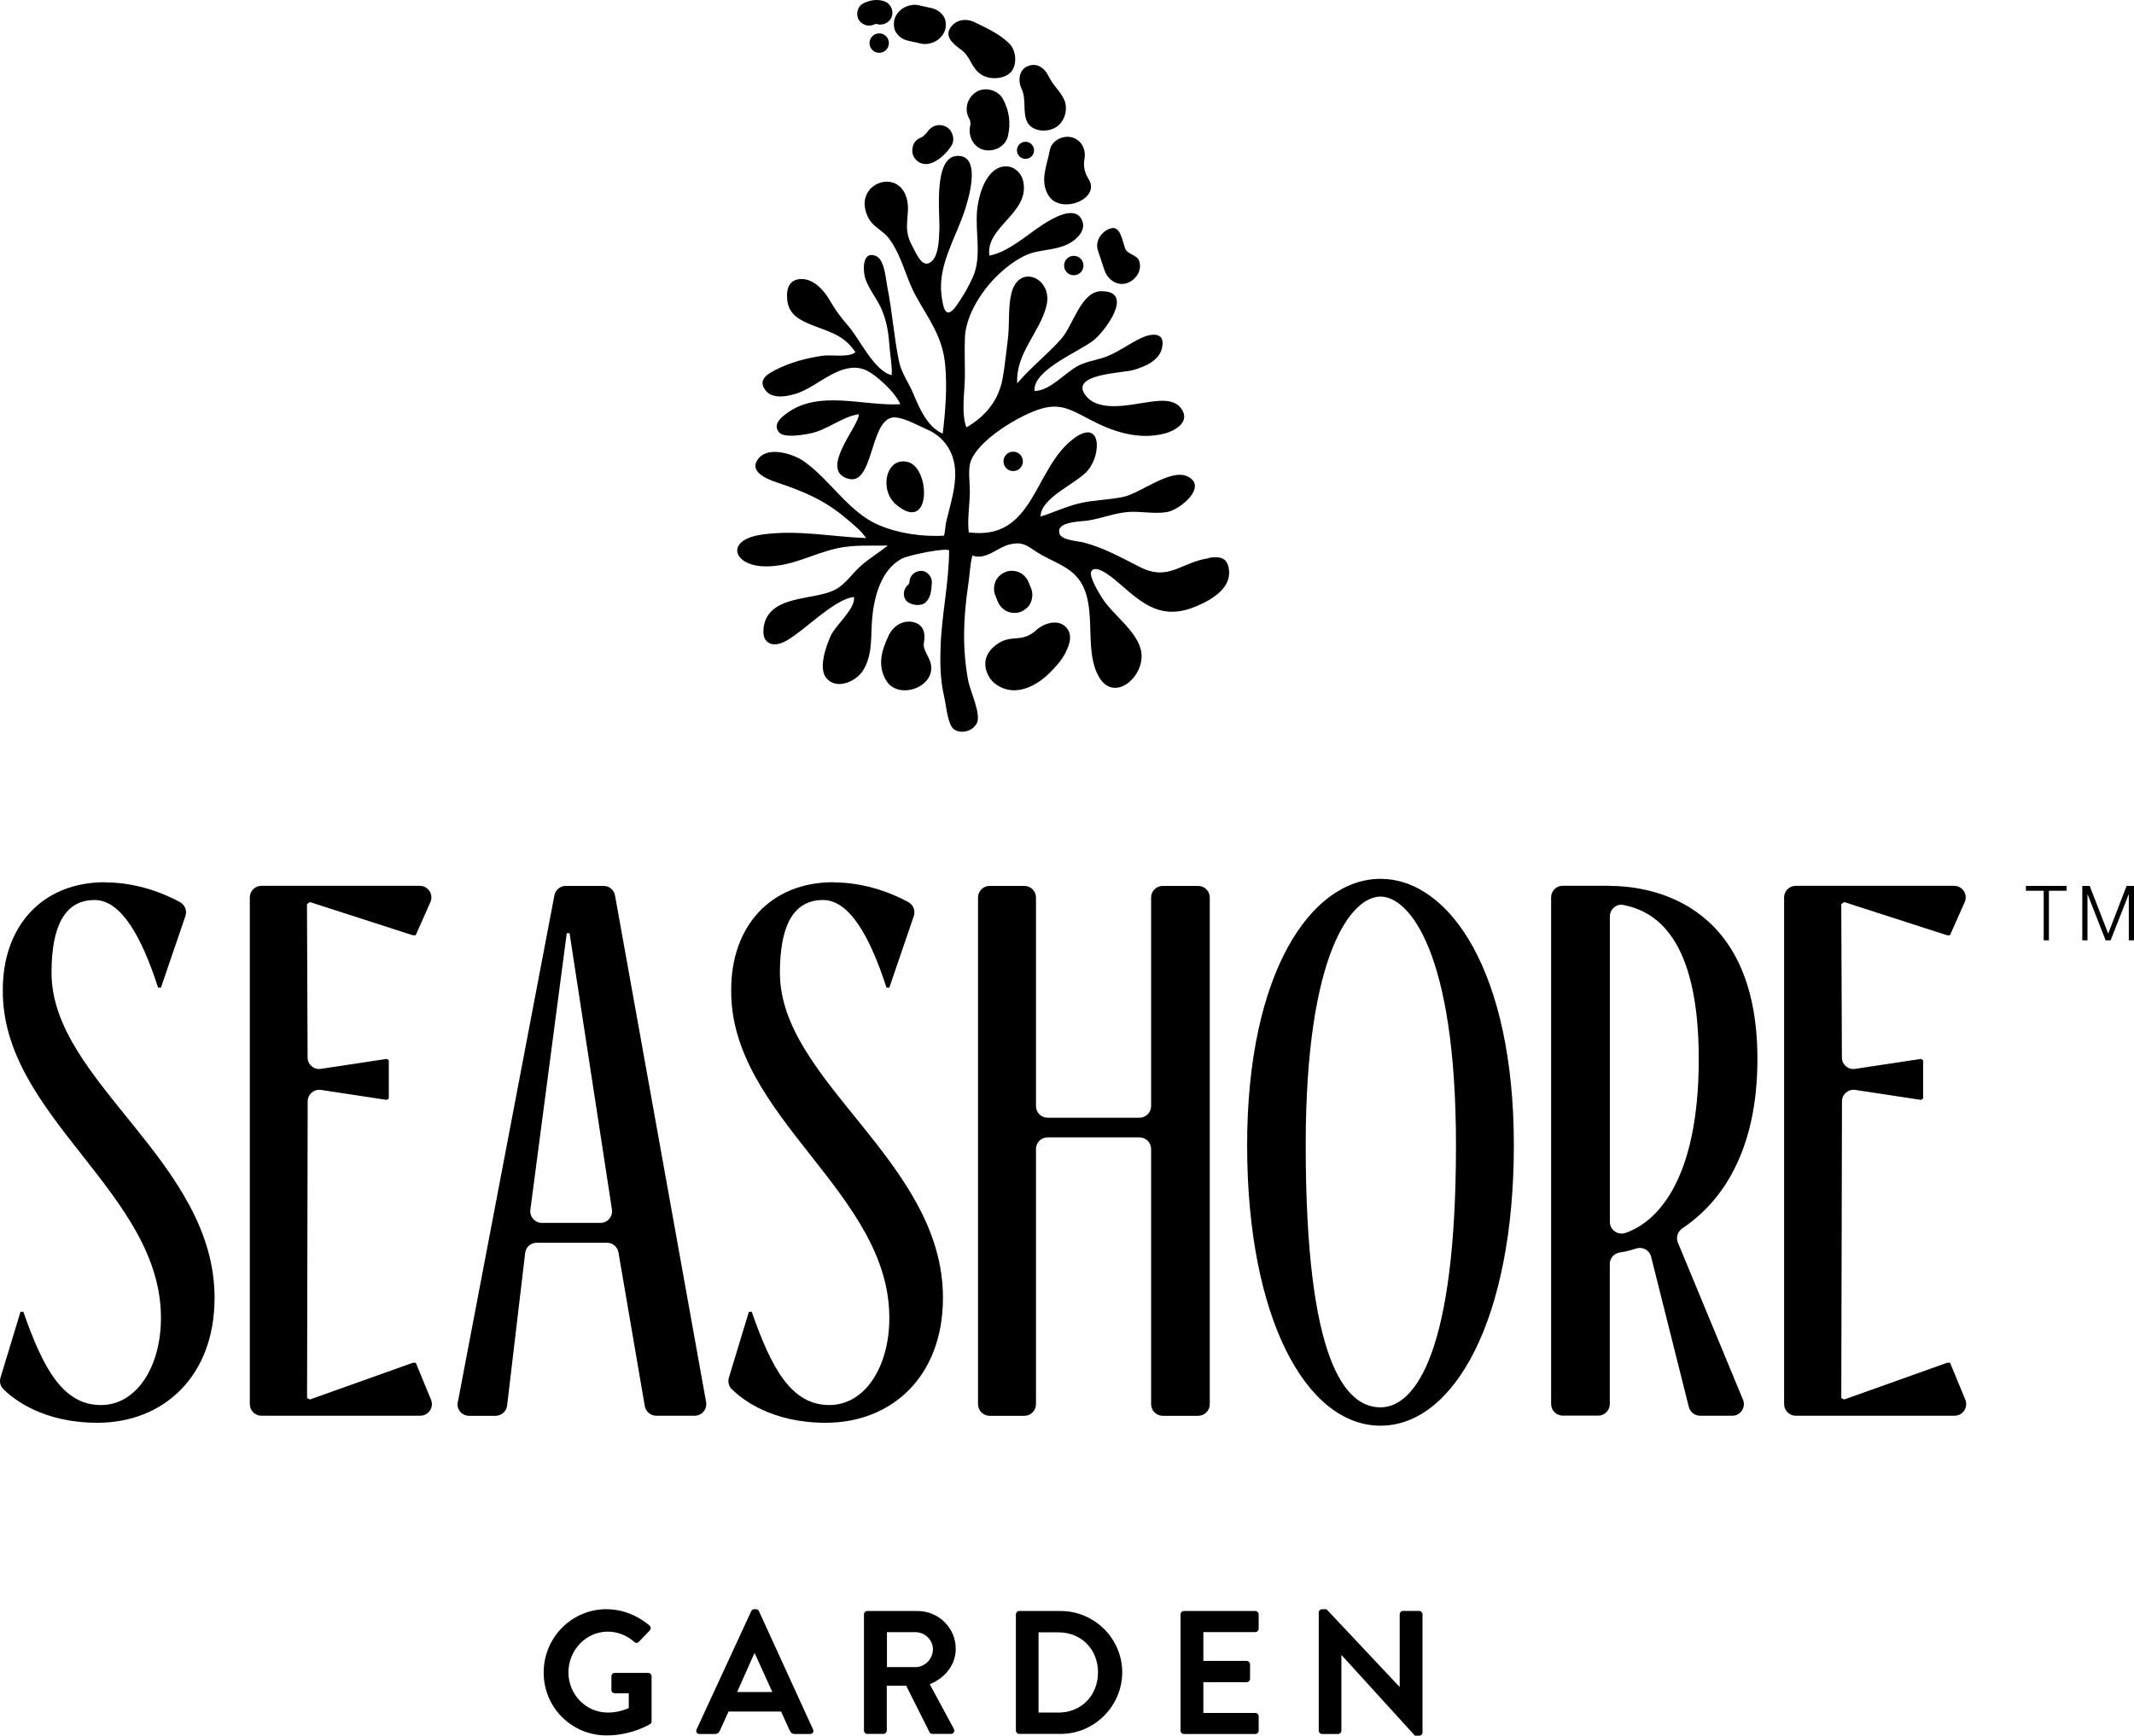 <svg xmlns="http://www.w3.org/2000/svg" fill="none" viewBox="0 0 327 266" height="266" width="327">
<path fill="black" d="M16.115 135.228C21.244 135.228 25.51 137.119 27.561 138.241C28.331 138.66 28.695 139.565 28.412 140.389L24.659 151.361H24.227C21.636 143.349 18.491 137.93 14.495 137.93C9.744 137.93 7.895 142.254 7.895 149.078C7.895 165.752 32.88 177.98 32.88 198.883C32.88 211.004 24.983 218.044 14.927 218.044C6.68 218.044 2.158 214.517 0.512 212.882C0.039 212.423 -0.109 211.747 0.08 211.112L3.144 201.032H3.576C6.599 209.693 9.636 215.328 15.467 215.328C20.88 215.328 24.551 209.585 24.659 202.329C24.983 182.844 0.215 171.251 0.431 151.658C0.431 142.024 6.383 135.201 16.115 135.201V135.228Z"></path>
<path fill="black" d="M47.053 214.26L47.485 214.476L63.277 208.842H63.709L66.044 214.503C66.53 215.679 65.666 216.963 64.398 216.963H40.061C39.076 216.963 38.279 216.165 38.279 215.179V137.538C38.279 136.552 39.076 135.755 40.061 135.755H64.33C65.612 135.755 66.476 137.079 65.95 138.254L63.696 143.335H63.264L47.471 138.241L47.039 138.565L47.134 162.063C47.134 163.144 48.106 163.982 49.172 163.806L59.255 162.279L59.579 162.495V168.346L59.255 168.562L49.186 167.035C48.119 166.873 47.147 167.697 47.147 168.792L47.053 214.26Z"></path>
<path fill="black" d="M70.161 214.855L84.954 137.214C85.116 136.376 85.845 135.768 86.696 135.768H92.5C93.364 135.768 94.093 136.39 94.241 137.228L108.198 214.868C108.4 215.963 107.563 216.963 106.457 216.963H100.558C99.694 216.963 98.952 216.341 98.803 215.49L94.767 191.925C94.619 191.073 93.876 190.452 93.013 190.452H82.241C81.337 190.452 80.581 191.128 80.473 192.019L77.706 215.409C77.598 216.301 76.842 216.976 75.938 216.976H71.875C70.755 216.976 69.918 215.963 70.134 214.868L70.161 214.855ZM86.844 143.024L81.269 185.398C81.135 186.466 81.958 187.412 83.024 187.412H92.014C93.107 187.412 93.93 186.439 93.769 185.358L87.276 143.011H86.844V143.024Z"></path>
<path fill="black" d="M127.728 135.228C132.858 135.228 137.123 137.119 139.175 138.241C139.944 138.66 140.308 139.565 140.025 140.389L136.273 151.361H135.841C133.249 143.349 130.104 137.93 126.109 137.93C121.357 137.93 119.508 142.254 119.508 149.078C119.508 165.752 144.493 177.98 144.493 198.883C144.493 211.004 136.597 218.044 126.541 218.044C118.293 218.044 113.772 214.517 112.125 212.882C111.652 212.423 111.504 211.747 111.693 211.112L114.757 201.032H115.189C118.212 209.693 121.249 215.328 127.081 215.328C132.493 215.328 136.165 209.585 136.273 202.329C136.597 182.844 111.828 171.251 112.044 151.658C112.044 142.024 117.996 135.201 127.728 135.201V135.228Z"></path>
<path fill="black" d="M178.17 135.768H183.596C184.582 135.768 185.378 136.566 185.378 137.552V215.193C185.378 216.179 184.582 216.976 183.596 216.976H178.17C177.185 216.976 176.389 216.179 176.389 215.193V176.089C176.389 175.102 175.592 174.305 174.607 174.305H160.529C159.543 174.305 158.747 175.102 158.747 176.089V215.193C158.747 216.179 157.95 216.976 156.965 216.976H151.647C150.662 216.976 149.865 216.179 149.865 215.193V137.552C149.865 136.566 150.662 135.768 151.647 135.768H156.965C157.95 135.768 158.747 136.566 158.747 137.552V169.508C158.747 170.495 159.543 171.292 160.529 171.292H174.607C175.592 171.292 176.389 170.495 176.389 169.508V137.552C176.389 136.566 177.185 135.768 178.17 135.768Z"></path>
<path fill="black" d="M231.973 175.507C231.973 202.032 222.889 218.49 211.537 218.49C200.186 218.49 191.102 202.032 191.102 175.507C191.102 148.983 200.942 134.687 211.537 134.687C222.133 134.687 231.973 148.983 231.973 175.507ZM223.105 175.507C223.105 145.74 215.857 137.403 211.537 137.403C207.218 137.403 200.078 145.74 200.078 175.507C200.078 208.639 206.138 215.679 211.537 215.679C216.937 215.679 223.105 207.018 223.105 175.507Z"></path>
<path fill="black" d="M246.687 135.768C251.667 135.768 269.296 137.39 269.296 162.293C269.296 176.534 263.735 184.277 257.809 188.236C257.094 188.722 256.77 189.614 257.107 190.425L267.082 214.503C267.568 215.679 266.704 216.963 265.449 216.963H260.509C259.699 216.963 258.983 216.409 258.781 215.611L253.004 192.587C252.747 191.573 251.681 191.019 250.696 191.344C249.791 191.641 248.995 191.83 248.252 191.938C247.362 192.06 246.673 192.789 246.673 193.695V215.166C246.673 216.152 245.877 216.949 244.891 216.949H239.465C238.48 216.949 237.684 216.152 237.684 215.166V137.525C237.684 136.538 238.48 135.741 239.465 135.741H246.673L246.687 135.768ZM246.687 187.263C246.687 188.493 247.888 189.33 249.049 188.952C253.598 187.439 260.306 181.291 260.306 162.306C260.306 143.322 253.382 139.606 248.752 138.687C247.672 138.471 246.687 139.349 246.687 140.443V187.263Z"></path>
<path fill="black" d="M282.158 214.26L282.59 214.476L298.383 208.842H298.815L301.15 214.503C301.636 215.679 300.772 216.963 299.503 216.963H275.166C274.181 216.963 273.385 216.165 273.385 215.179V137.538C273.385 136.552 274.181 135.755 275.166 135.755H299.436C300.718 135.755 301.582 137.079 301.055 138.254L298.801 143.335H298.369L282.577 138.241L282.145 138.565L282.239 162.063C282.239 163.144 283.211 163.982 284.278 163.806L294.361 162.279L294.684 162.495V168.346L294.361 168.562L284.291 167.035C283.225 166.873 282.253 167.697 282.253 168.792L282.145 214.26H282.158Z"></path>
<path fill="black" d="M310.438 136.511H313.164V144.105H313.96V136.511H316.674V135.768H310.438V136.511Z"></path>
<path fill="black" d="M325.866 135.768L323.045 143.078L320.21 135.768H319.076V144.105H319.873V137.011L322.653 144.105H323.422L326.203 137.011V144.105H326.999V135.768H325.866Z"></path>
<path fill="black" d="M92.973 246.622C95.389 246.622 97.711 247.568 99.533 249.121C99.749 249.338 99.776 249.662 99.56 249.878L97.886 251.621C97.67 251.837 97.427 251.837 97.184 251.621C96.024 250.594 94.606 250.054 93.122 250.054C89.761 250.054 87.102 252.932 87.102 256.296C87.102 259.661 89.761 262.458 93.149 262.458C94.66 262.458 95.808 261.998 96.348 261.782V259.499H94.201C93.904 259.499 93.689 259.283 93.689 259.012V256.891C93.689 256.594 93.904 256.377 94.201 256.377H99.358C99.627 256.377 99.844 256.621 99.844 256.891V263.782C99.844 263.998 99.736 264.133 99.627 264.214C99.627 264.214 96.861 265.958 92.96 265.958C87.614 265.958 83.309 261.701 83.309 256.323C83.309 250.946 87.614 246.608 92.96 246.608L92.973 246.622Z"></path>
<path fill="black" d="M106.742 265.039L115.11 246.919C115.191 246.757 115.326 246.622 115.569 246.622H115.839C116.109 246.622 116.217 246.757 116.298 246.919L124.586 265.039C124.748 265.39 124.532 265.741 124.127 265.741H121.792C121.387 265.741 121.198 265.579 121.009 265.201L119.686 262.296H111.641L110.319 265.201C110.211 265.471 109.968 265.741 109.536 265.741H107.201C106.796 265.741 106.58 265.39 106.742 265.039ZM118.35 259.309L115.664 253.391H115.583L112.951 259.309H118.35Z"></path>
<path fill="black" d="M132.387 247.405C132.387 247.135 132.603 246.892 132.9 246.892H140.593C143.819 246.892 146.452 249.473 146.452 252.675C146.452 255.148 144.805 257.175 142.47 258.107L146.155 264.944C146.344 265.295 146.155 265.728 145.696 265.728H142.875C142.632 265.728 142.497 265.593 142.443 265.485L138.866 258.35H135.883V265.214C135.883 265.485 135.64 265.728 135.37 265.728H132.9C132.603 265.728 132.387 265.485 132.387 265.214V247.392V247.405ZM140.296 255.486C141.727 255.486 142.956 254.242 142.956 252.743C142.956 251.31 141.714 250.135 140.296 250.135H135.91V255.486H140.296Z"></path>
<path fill="black" d="M155.67 247.405C155.67 247.135 155.886 246.892 156.156 246.892H162.527C167.71 246.892 171.962 251.121 171.962 256.283C171.962 261.444 167.71 265.728 162.527 265.728H156.156C155.886 265.728 155.67 265.485 155.67 265.214V247.392V247.405ZM162.203 262.458C165.699 262.458 168.25 259.823 168.25 256.296C168.25 252.77 165.699 250.162 162.203 250.162H159.139V262.458H162.203Z"></path>
<path fill="black" d="M180.898 247.405C180.898 247.135 181.114 246.892 181.411 246.892H192.358C192.655 246.892 192.871 247.135 192.871 247.405V249.608C192.871 249.878 192.655 250.121 192.358 250.121H184.394V254.54H191.035C191.305 254.54 191.548 254.783 191.548 255.053V257.283C191.548 257.58 191.305 257.796 191.035 257.796H184.394V262.512H192.358C192.655 262.512 192.871 262.755 192.871 263.025V265.228C192.871 265.498 192.655 265.741 192.358 265.741H181.411C181.114 265.741 180.898 265.498 180.898 265.228V247.405Z"></path>
<path fill="black" d="M202.076 247.108C202.076 246.838 202.319 246.622 202.589 246.622H203.264L214.454 258.512H214.481V247.392C214.481 247.122 214.697 246.878 214.994 246.878H217.464C217.734 246.878 217.977 247.122 217.977 247.392V265.512C217.977 265.782 217.734 265.998 217.464 265.998H216.816L205.572 253.648H205.545V265.228C205.545 265.498 205.329 265.741 205.032 265.741H202.589C202.319 265.741 202.076 265.498 202.076 265.228V247.108Z"></path>
<path fill="black" d="M185.272 85.543C180.939 86.138 179.157 89.151 174.689 86.908C171.76 85.435 169.223 83.976 166.105 83.152C165.254 82.922 162.717 82.814 162.366 81.814C161.704 79.922 165.524 79.949 166.618 79.787C169.061 79.422 171.126 78.436 173.623 78.436C175.256 78.436 177.402 78.787 178.995 78.436C180.912 78.017 185.096 74.558 181.978 73.018C179.387 71.748 174.784 75.585 172.125 76.153C169.884 76.625 167.603 76.612 165.376 77.139C163.378 77.612 161.367 78.571 159.45 79.166C159.437 76.247 164.998 74.126 166.698 72.085C168.831 69.545 168.764 64.032 164.498 67.234C158.343 71.856 158.519 82.922 148.449 81.584C148.193 79.585 148.611 77.314 148.611 75.261C148.611 73.909 148.287 71.829 148.787 70.585C150.042 67.491 155.225 64.329 158.303 63.073C161.961 61.586 163.553 62.465 166.887 64.235C170.356 66.086 174.379 67.505 178.455 66.437C180.25 65.964 182.505 64.532 180.925 62.505C179.737 60.992 177.294 61.424 175.661 61.667C173.042 62.046 168.21 63.221 166.28 60.505C163.985 57.303 171.949 57.181 173.609 56.722C175.297 56.249 177.564 55.344 178.037 53.412C178.685 50.763 176.39 51.047 174.716 51.871C172.989 52.722 171.504 53.844 169.722 54.574C168.264 55.182 166.618 55.317 165.2 56.06C163.162 57.127 160.894 59.924 158.519 59.911C158.235 56.654 165.578 53.803 167.643 52.101C169.371 50.669 173.92 44.602 168.75 44.629C165.659 44.642 164.417 49.885 162.649 51.898C160.557 54.276 157.938 56.303 155.873 58.749C155.603 54.128 159.356 50.939 160.354 46.858C161.394 42.642 156.143 40.278 154.982 44.939C154.442 47.155 154.726 49.777 154.429 52.047C154.159 54.06 153.997 56.033 153.633 58.019C153.012 61.384 151.014 63.789 148.085 65.505C147.248 63.235 147.855 59.951 147.855 57.533C147.855 55.614 147.788 53.668 147.855 51.75C147.99 48.236 150.542 44.358 153.079 41.994C154.442 40.724 156.305 39.318 158.073 38.778C159.869 38.237 161.934 38.291 163.715 37.373C164.93 36.751 166.618 35.265 165.727 33.589C164.539 31.387 161.002 33.63 159.639 34.522C157.277 36.075 154.442 38.656 151.608 39.17C150.973 34.765 157.79 32.684 156.805 27.847C156.454 26.104 154.699 24.901 152.89 25.793C150.798 26.82 149.907 30.211 149.718 32.292C149.421 35.603 150.447 39.318 149.111 42.386C148.49 43.818 147.477 45.575 146.546 46.858C144.926 49.115 144.521 47.264 144.265 45.223C143.712 40.778 146.276 36.751 147.707 32.616C148.328 30.819 150.461 24.09 146.924 23.887C142.861 23.671 144.076 32.887 143.941 35.278C143.874 36.575 143.86 38.926 142.875 39.94C141.403 41.453 140.459 38.94 139.689 37.508C138.11 34.535 139.811 32.535 138.771 29.914C137.219 26.036 131.617 28.076 132.603 32.157C133.278 34.913 135.127 34.913 136.423 36.819C138.339 39.616 138.771 42.507 140.337 45.358C142.308 48.925 144.386 51.493 144.818 55.776C145.169 59.289 144.872 63.032 144.454 66.451C142.132 65.464 140.891 62.586 139.959 60.357C139.257 58.668 138.123 57.141 137.773 55.452C136.99 51.736 136.72 47.682 135.95 43.872C135.721 42.724 135.559 39.805 134.236 39.237C132.13 38.332 132.211 41.399 132.562 42.575C133.089 44.304 134.425 45.791 135.127 47.48C135.964 49.48 136.166 51.236 136.328 53.371C136.436 54.695 136.72 56.168 136.639 57.492C133.966 56.884 131.725 51.939 129.944 49.898C128.729 48.52 128.041 47.547 127.096 45.939C126.232 44.453 124.707 42.778 122.857 42.764C121.022 42.751 120.482 44.088 120.617 45.804C120.779 47.831 121.993 48.763 123.748 49.534C126.731 50.831 129.134 51.074 131.078 53.966C130.173 54.844 127.325 54.33 126.016 54.52C123.546 54.884 121.022 55.56 118.794 56.709C117.445 57.398 116.027 58.33 117.404 59.938C118.538 61.262 120.995 60.708 122.439 60.168C125.489 59.033 128.864 55.384 132.373 56.6C134.101 57.209 137.3 60.249 137.948 61.951C132.184 62.262 125.381 59.627 120.387 63.465C119.577 64.086 118.444 65.046 119.348 66.221C120.063 67.153 122.817 66.667 123.829 66.491C126.65 66.032 128.904 63.883 131.59 63.478C131.739 65.181 125.408 72.004 129.93 73.356C133.831 74.531 133.251 64.748 136.652 64.005C138.042 63.708 140.607 65.194 141.889 65.735C143.59 66.451 144.872 67.586 145.655 69.248C147.235 72.585 145.831 76.409 145.007 79.895C144.832 80.625 144.859 81.382 144.656 82.098C141.322 82.273 137.665 81.76 134.614 80.449C130.052 78.477 127.244 73.585 123.222 70.721C121.643 69.599 117.89 68.37 116.311 70.167C114.543 72.18 117.377 73.369 118.97 73.909C123.208 75.328 126.34 76.625 129.741 79.517C130.794 80.422 131.982 81.341 132.711 82.463C127.325 82.26 122.196 81.138 116.689 81.936C110.979 82.76 112.342 86.814 117.391 86.8C121.494 86.8 124.545 84.827 128.405 84.003C130.902 83.476 133.467 83.652 136.031 83.611C134.735 84.652 133.291 85.53 132.036 86.611C130.7 87.746 129.633 89.448 128.081 90.313C125.152 91.935 119.361 91.192 117.485 94.637C116.986 95.542 116.662 97.448 117.445 98.231C118.943 99.758 121.562 97.515 122.722 96.65C124.666 95.191 128.472 91.691 130.862 91.489C131.105 93.326 128.041 95.772 127.298 97.434C126.61 98.975 125.341 102.393 126.637 103.933C128.175 105.771 131.118 104.474 132.198 102.825C133.777 100.393 133.399 97.502 133.642 94.786C133.939 91.502 134.965 87.368 138.164 85.624C139.19 85.07 145.115 83.868 145.439 84.368C145.412 89.259 144.305 94.191 144.13 99.069C144.036 101.609 144.076 104.15 144.643 106.595C144.94 107.852 145.142 110.325 145.844 111.406C146.56 112.514 148.854 112.406 149.678 110.838C150.393 109.487 148.679 105.96 148.368 104.352C147.423 99.353 147.626 94.529 148.368 89.597C148.598 88.084 148.625 86.584 149.003 85.138C151.108 85.895 152.809 83.881 154.753 83.422C156.602 82.99 157.263 83.53 158.721 84.503C161.515 86.368 164.755 86.8 166.186 90.34C167.832 94.434 166.213 100.055 168.426 103.785C170.815 107.811 175.553 103.555 174.865 99.812C174.298 96.745 170.572 94.299 168.885 91.651C168.453 90.975 166.779 88.286 167.238 87.53C168.008 86.273 170.991 88.962 171.72 89.597C175.31 92.732 178.131 95.043 183.233 92.948C185.555 91.989 188.673 90.205 188.322 87.341C188.106 85.57 187.148 85.219 185.285 85.476L185.272 85.543Z"></path>
<path fill="black" d="M141.566 20.807C141.566 20.807 141.445 20.888 141.391 20.928C141.215 21.037 141.026 21.145 140.824 21.226C139.812 21.699 139.501 23.253 140.095 24.144C140.783 25.185 141.931 25.387 143.011 24.874C144.171 24.32 145.089 23.401 145.791 22.334C146.399 21.401 145.967 19.928 144.981 19.429C143.901 18.875 142.741 19.239 142.079 20.239C142.052 20.28 142.052 20.28 142.039 20.293C141.998 20.347 141.958 20.388 141.917 20.442C141.809 20.564 141.674 20.685 141.553 20.793L141.566 20.807Z"></path>
<path fill="black" d="M148.665 19.28C148.3 20.793 149.15 22.59 150.757 22.969C152.295 23.32 154.037 22.509 154.442 20.875C154.914 18.915 154.658 16.942 153.686 15.172C152.93 13.794 150.932 13.24 149.596 14.091C148.206 14.983 147.706 16.726 148.516 18.186C148.557 18.267 148.597 18.348 148.638 18.429C148.651 18.483 148.665 18.55 148.678 18.618C148.678 18.74 148.692 19.037 148.705 19.091C148.705 19.145 148.678 19.212 148.665 19.267V19.28ZM148.57 18.267C148.57 18.267 148.597 18.307 148.611 18.361L148.57 18.267Z"></path>
<path fill="black" d="M139.082 89.678C138.421 90.286 138.259 91.421 138.92 92.11C139.555 92.772 141.121 92.975 141.823 92.327C142.673 91.543 142.7 90.448 142.794 89.3C142.862 88.408 142.079 87.503 141.175 87.489C140.23 87.489 139.433 88.151 139.366 89.111C139.366 89.165 139.366 89.219 139.352 89.273C139.352 89.3 139.325 89.34 139.312 89.381C139.271 89.435 139.19 89.584 139.177 89.611C139.15 89.638 139.123 89.665 139.096 89.678H139.082ZM139.352 89.165C139.352 89.165 139.352 89.192 139.352 89.219V89.165Z"></path>
<path fill="black" d="M157.385 18.659C158.033 19.996 159.95 20.32 161.367 19.726C163.257 18.929 163.702 16.591 163.054 15.253C162.352 13.781 161.407 13.186 160.706 11.727C160.058 10.389 158.883 9.551 157.466 10.146C156.143 10.7 155.927 12.348 156.575 13.7C157.277 15.172 156.683 17.199 157.385 18.672V18.659Z"></path>
<path fill="black" d="M147.261 7.606C148.745 8.646 148.786 10.43 150.406 11.457C151.661 12.24 153.794 12.159 154.847 11.105C155.899 10.051 155.751 7.754 154.685 6.7C153.2 5.214 151.202 4.309 149.312 3.39C147.976 2.741 146.343 3.025 145.56 4.376C144.858 5.579 145.843 6.606 147.261 7.606Z"></path>
<path fill="black" d="M139.284 6.268C139.931 6.416 140.579 6.551 141.241 6.7C141.97 6.862 142.928 6.606 143.549 6.214C144.156 5.822 144.723 5.106 144.858 4.43C145.007 3.7 144.939 2.903 144.467 2.322C143.994 1.728 143.4 1.376 142.618 1.214C141.97 1.066 141.322 0.93 140.66 0.782C139.931 0.62 138.973 0.876 138.352 1.268C137.745 1.66 137.178 2.376 137.043 3.052C136.894 3.781 136.962 4.579 137.434 5.16C137.893 5.754 138.501 6.106 139.284 6.268Z"></path>
<path fill="black" d="M134.114 3.701C134.114 3.701 134.114 3.701 134.141 3.701C134.168 3.701 134.209 3.687 134.236 3.673C134.263 3.673 134.29 3.673 134.317 3.673C134.384 3.673 134.438 3.701 134.492 3.714C135.41 3.971 136.517 3.309 136.706 2.363C136.908 1.349 136.341 0.431 135.356 0.147C134.276 -0.164 133.183 0.039 132.211 0.566C131.361 1.025 131.091 2.322 131.631 3.092C132.211 3.93 133.196 4.133 134.087 3.701H134.114Z"></path>
<path fill="black" d="M160.88 22.969C160.394 25.509 159.301 27.725 160.664 29.955C162.513 32.954 168.695 30.509 166.833 27.495C166.198 26.468 165.969 25.455 166.171 24.428C166.455 22.969 165.766 21.469 164.255 21.05C162.905 20.685 161.164 21.51 160.88 22.969Z"></path>
<path fill="black" d="M136.152 97.461C135.019 99.785 134.452 102.096 135.815 104.325C137.664 107.325 143.333 105.339 142.645 101.812C142.416 100.623 141.376 99.583 141.565 98.556C141.849 97.097 141.565 95.786 140.053 95.367C138.704 95.002 137.043 95.583 136.139 97.448L136.152 97.461Z"></path>
<path fill="black" d="M169.277 41.481C169.736 42.845 171.194 43.872 172.652 43.399C174.001 42.967 175.054 41.481 174.568 40.021C174.231 38.994 172.732 39.035 172.382 38.008C171.923 36.643 171.626 34.535 170.154 35.008C168.805 35.441 167.752 36.927 168.238 38.386C168.575 39.413 168.926 40.454 169.264 41.481H169.277Z"></path>
<path fill="black" d="M158.816 96.556C156.386 98.704 155.037 97.029 152.634 98.826C149.759 100.974 151.244 103.879 152.526 104.812C156.008 107.339 159.666 104.298 160.827 103.136C161.745 102.217 162.609 101.285 163.216 100.137C164.053 98.529 164.377 97.069 163.216 95.988C162.042 94.921 160.044 95.461 158.816 96.542V96.556Z"></path>
<path fill="black" d="M157.601 89.192C157.331 88.543 156.778 87.962 156.13 87.692C155.482 87.422 154.659 87.395 154.024 87.679C153.376 87.976 152.783 88.462 152.526 89.151C152.27 89.841 152.229 90.57 152.513 91.259L152.904 92.219C153.174 92.867 153.727 93.448 154.375 93.719C154.996 93.975 155.847 94.016 156.481 93.732C157.129 93.435 157.723 92.948 157.979 92.259C158.236 91.57 158.276 90.84 157.993 90.151L157.601 89.192Z"></path>
<path fill="black" d="M139.189 70.829C135.801 69.856 134.613 75.058 137.326 77.342C142.726 81.868 142.591 71.802 139.189 70.829Z"></path>
<path fill="black" d="M164.539 39.21C163.716 39.21 163.055 39.873 163.055 40.697C163.055 41.521 163.716 42.183 164.539 42.183C165.363 42.183 166.024 41.521 166.024 40.697C166.024 39.873 165.363 39.21 164.539 39.21Z"></path>
<path fill="black" d="M155.252 69.221C154.429 69.221 153.768 69.883 153.768 70.707C153.768 71.531 154.429 72.194 155.252 72.194C156.076 72.194 156.737 71.531 156.737 70.707C156.737 69.883 156.076 69.221 155.252 69.221Z"></path>
<path fill="black" d="M134.721 8.092C135.544 8.092 136.206 7.43 136.206 6.606C136.206 5.781 135.544 5.119 134.721 5.119C133.898 5.119 133.236 5.781 133.236 6.606C133.236 7.43 133.898 8.092 134.721 8.092Z"></path>
<path fill="black" d="M155.832 23.036C155.832 23.766 156.412 24.347 157.141 24.347C157.87 24.347 158.451 23.766 158.451 23.036C158.451 22.307 157.87 21.726 157.141 21.726C156.412 21.726 155.832 22.307 155.832 23.036Z"></path>
</svg>

